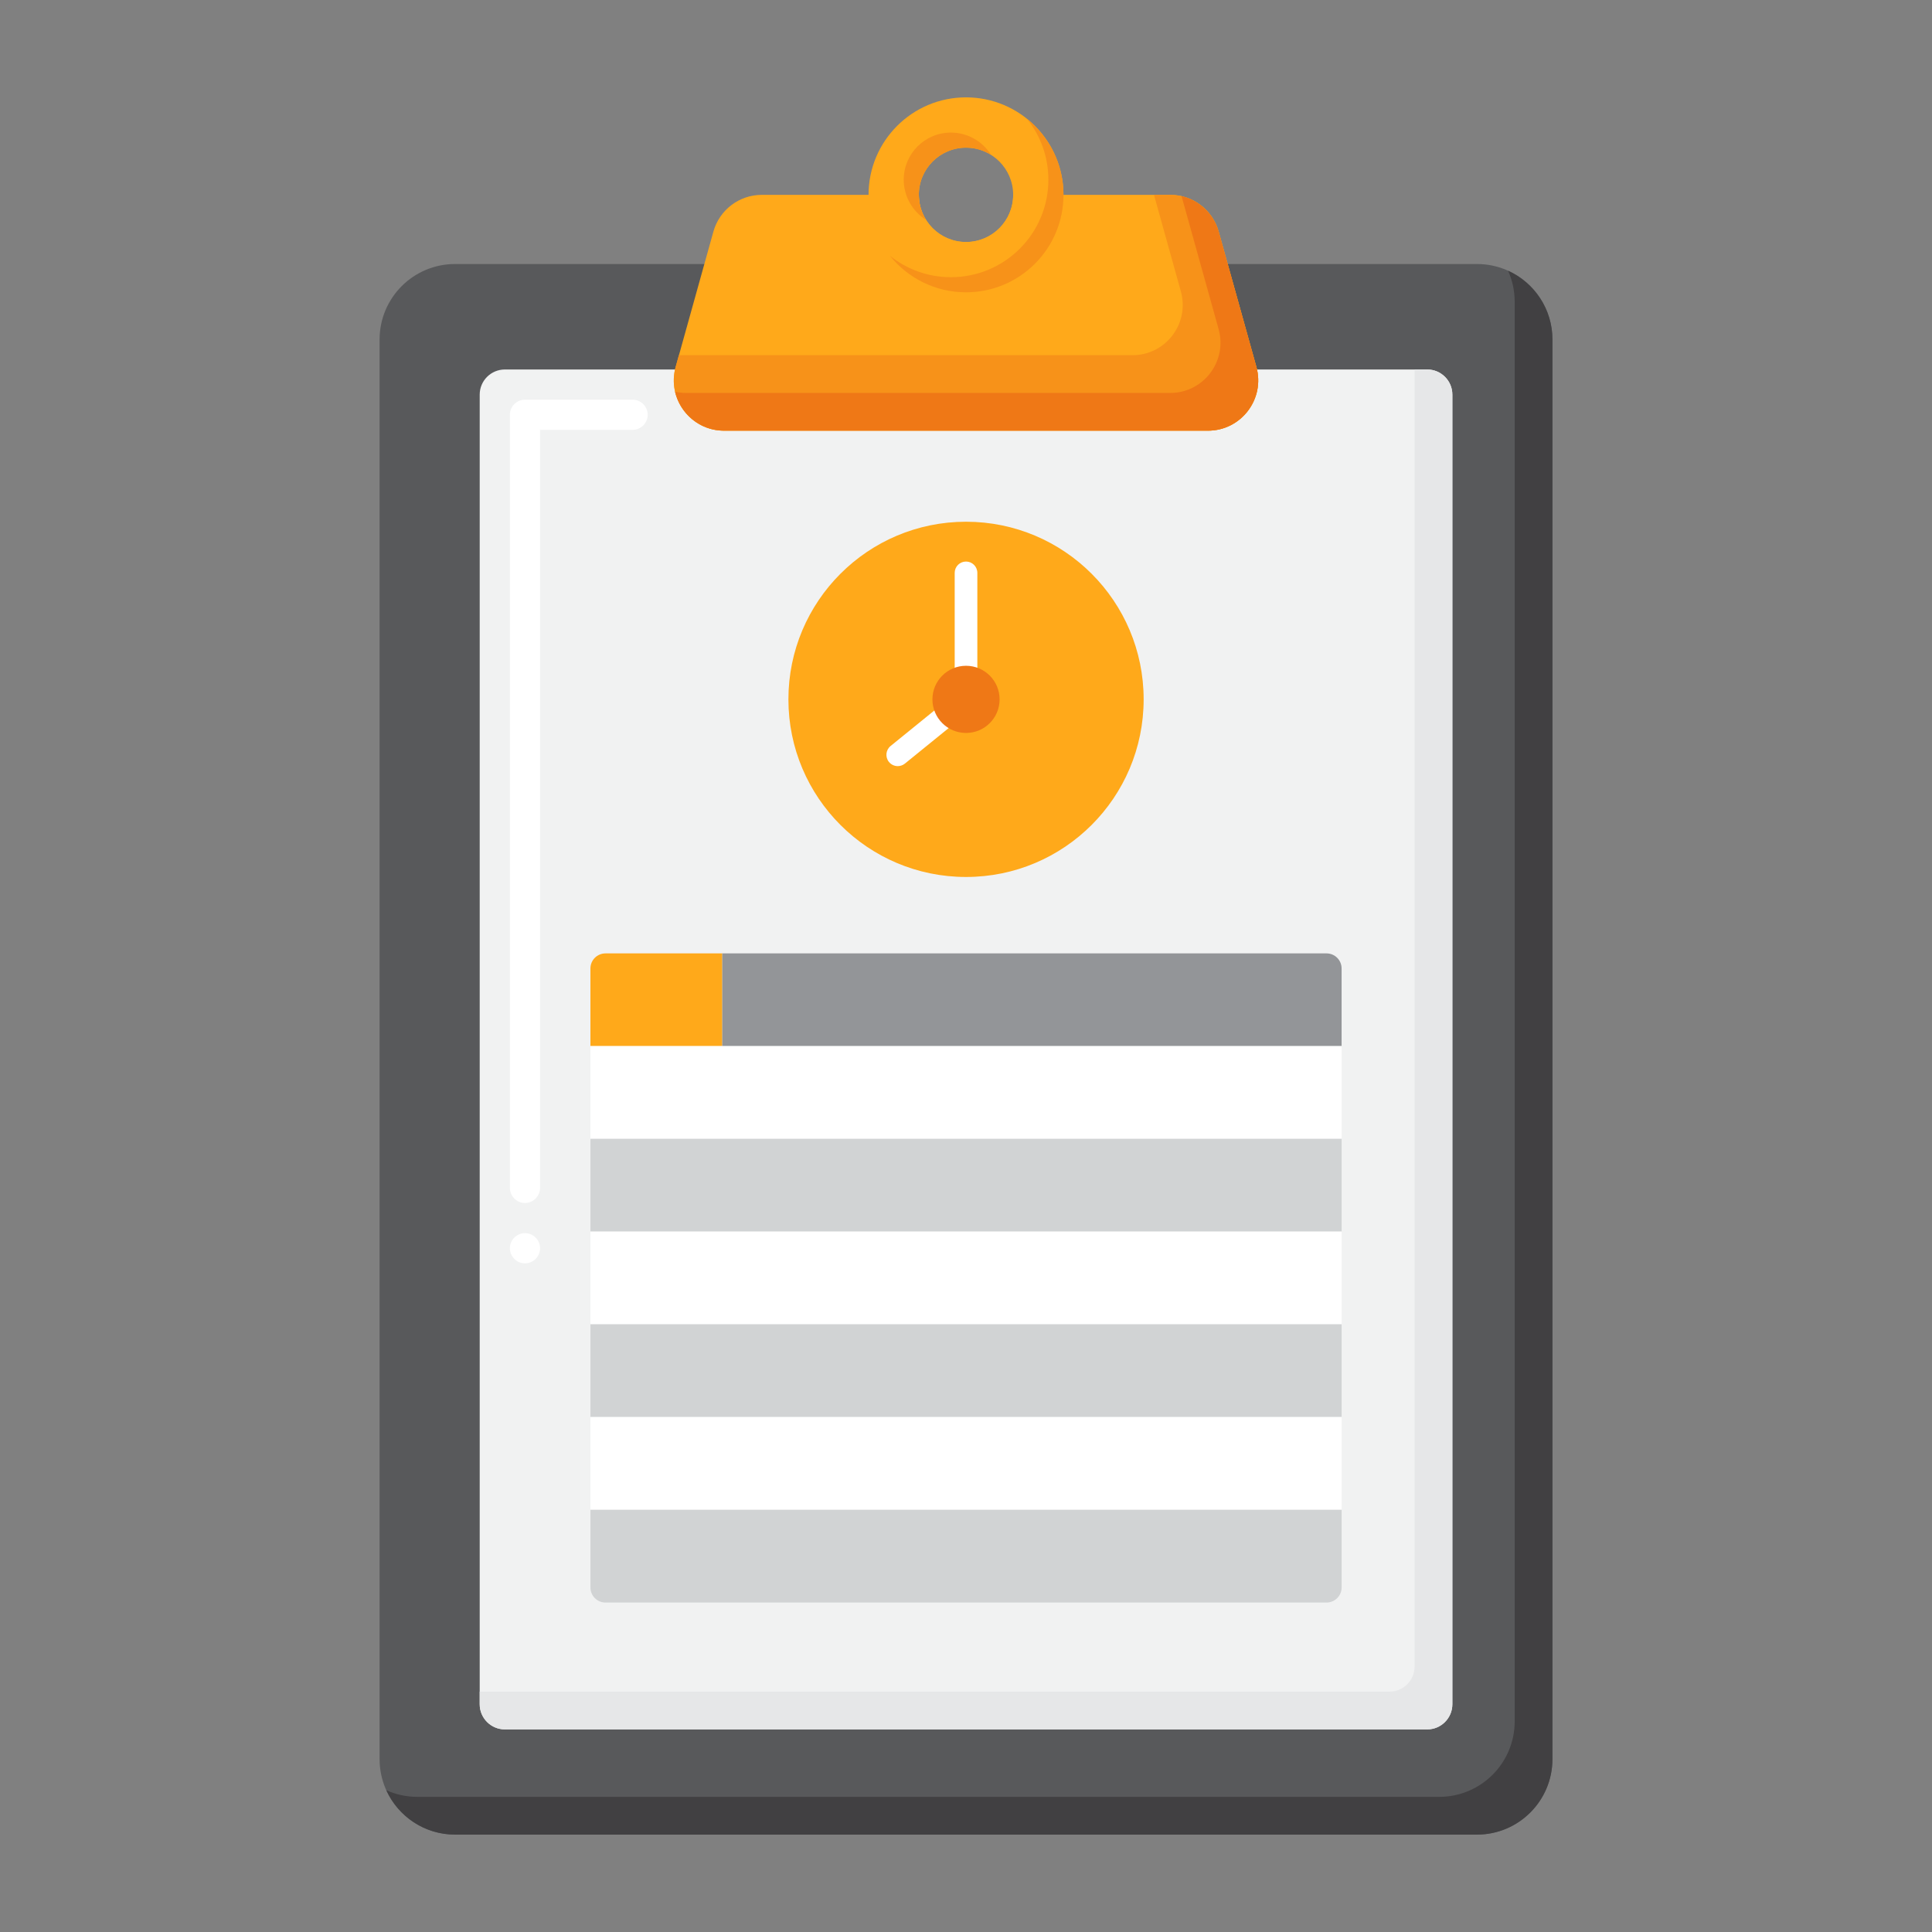 <svg width="61" height="61" viewBox="0 0 61 61" fill="none" xmlns="http://www.w3.org/2000/svg">
<rect x="0" y="0" width="61" height="61" fill="#808080" stroke="none"/>
<g id="Layer_1">
<g id="Group">
<g id="Group_2">
<g id="Group_3">
<g id="Group_4">
<g id="Group_5">
<g id="Group_6">
<path id="Vector" d="M46.633 57.924H14.368C13.052 57.924 11.985 56.857 11.985 55.542V10.719C11.985 9.403 13.052 8.336 14.368 8.336H46.632C47.948 8.336 49.015 9.403 49.015 10.719V55.541C49.015 56.857 47.948 57.924 46.633 57.924Z" fill="#58595B"/>
</g>
<g id="Group_7">
<path id="Vector_2" d="M47.614 8.547C47.749 8.846 47.824 9.178 47.824 9.528V54.35C47.824 55.666 46.758 56.733 45.442 56.733H13.177C12.828 56.733 12.496 56.658 12.196 56.522C12.57 57.349 13.402 57.925 14.368 57.925H46.633C47.949 57.925 49.016 56.858 49.016 55.542V10.719C49.016 9.753 48.441 8.921 47.614 8.547Z" fill="#414042"/>
</g>
<g id="Group_8">
<path id="Vector_3" d="M45.062 54.603H15.941C15.502 54.603 15.146 54.247 15.146 53.808V12.46C15.146 12.021 15.502 11.666 15.941 11.666H45.062C45.5 11.666 45.856 12.021 45.856 12.46V53.808C45.856 54.247 45.5 54.603 45.062 54.603Z" fill="#F1F2F2"/>
</g>
<g id="Group_9">
<path id="Vector_4" d="M45.062 11.666H44.664V52.617C44.664 53.056 44.309 53.411 43.87 53.411H15.146V53.808C15.146 54.247 15.502 54.603 15.941 54.603H45.062C45.5 54.603 45.856 54.247 45.856 53.808V12.46C45.856 12.021 45.5 11.666 45.062 11.666Z" fill="#E6E7E8"/>
</g>
<g id="Group_10">
<path id="Vector_5" d="M16.575 39.888C16.313 39.888 16.099 39.674 16.099 39.411C16.099 39.149 16.313 38.935 16.575 38.935C16.837 38.935 17.052 39.149 17.052 39.411C17.052 39.674 16.837 39.888 16.575 39.888ZM16.575 37.982C16.313 37.982 16.099 37.767 16.099 37.505V13.096C16.099 12.969 16.149 12.848 16.239 12.76C16.327 12.669 16.449 12.619 16.575 12.619H19.973C20.235 12.619 20.45 12.834 20.45 13.096C20.45 13.358 20.235 13.572 19.973 13.572H17.052V37.505C17.052 37.767 16.837 37.982 16.575 37.982Z" fill="white"/>
</g>
<g id="Group_11">
<path id="Vector_6" d="M39.668 11.583L38.478 7.314C38.287 6.627 37.661 6.152 36.948 6.152H31.99C31.99 6.975 31.323 7.641 30.501 7.641C29.678 7.641 29.012 6.975 29.012 6.152H24.054C23.341 6.152 22.715 6.627 22.524 7.314L21.334 11.583C21.052 12.595 21.813 13.598 22.864 13.598H38.138C39.189 13.598 39.95 12.595 39.668 11.583Z" fill="#FFA91A"/>
</g>
<g id="Group_12">
<path id="Vector_7" d="M39.667 11.583L38.477 7.314C38.286 6.627 37.66 6.152 36.947 6.152H36.435L37.284 9.2C37.567 10.213 36.806 11.215 35.754 11.215H21.435L21.333 11.583C21.05 12.595 21.812 13.598 22.863 13.598H38.137C39.188 13.598 39.949 12.595 39.667 11.583Z" fill="#F79219"/>
</g>
<g id="Group_13">
<g id="Group_14">
<path id="Vector_8" d="M39.668 11.583L38.478 7.314C38.319 6.746 37.863 6.322 37.306 6.193L38.476 10.392C38.759 11.404 37.998 12.407 36.946 12.407H21.672C21.548 12.407 21.429 12.393 21.314 12.367C21.474 13.056 22.09 13.598 22.863 13.598H38.138C39.189 13.598 39.95 12.596 39.668 11.583Z" fill="#EF7816"/>
</g>
<g id="Group_15">
<path id="Vector_9" d="M29.036 6.425C29.019 6.337 29.011 6.246 29.011 6.152H28.415C28.595 6.287 28.806 6.383 29.036 6.425Z" fill="#F79219"/>
</g>
</g>
<g id="Group_16">
<path id="Vector_10" d="M30.5 3.074C28.801 3.074 27.423 4.452 27.423 6.152C27.423 7.852 28.801 9.229 30.5 9.229C32.2 9.229 33.578 7.852 33.578 6.152C33.578 4.452 32.2 3.074 30.5 3.074ZM30.5 7.641C29.678 7.641 29.011 6.974 29.011 6.152C29.011 5.33 29.678 4.663 30.5 4.663C31.323 4.663 31.989 5.33 31.989 6.152C31.989 6.974 31.323 7.641 30.5 7.641Z" fill="#FFA91A"/>
</g>
<g id="Group_17">
<g id="Group_18">
<path id="Vector_11" d="M32.425 3.75C32.848 4.277 33.101 4.946 33.101 5.675C33.101 7.375 31.723 8.752 30.023 8.752C29.295 8.752 28.626 8.499 28.099 8.076C28.663 8.779 29.529 9.229 30.5 9.229C32.2 9.229 33.578 7.851 33.578 6.151C33.578 5.18 33.128 4.314 32.425 3.75Z" fill="#F79219"/>
</g>
<g id="Group_19">
<path id="Vector_12" d="M29.236 6.939C29.093 6.71 29.011 6.44 29.011 6.151C29.011 5.329 29.677 4.662 30.5 4.662C30.789 4.662 31.059 4.745 31.288 4.887C31.024 4.466 30.557 4.186 30.023 4.186C29.201 4.186 28.534 4.852 28.534 5.675C28.534 6.208 28.815 6.676 29.236 6.939Z" fill="#F79219"/>
</g>
</g>
</g>
</g>
</g>
</g>
<g id="Group_20">
<g id="Group_21">
<path id="Vector_13" d="M30.501 27.689C33.599 27.689 36.109 25.178 36.109 22.081C36.109 18.984 33.599 16.473 30.501 16.473C27.404 16.473 24.893 18.984 24.893 22.081C24.893 25.178 27.404 27.689 30.501 27.689Z" fill="#FFA91A"/>
</g>
<g id="Group_22">
<path id="Vector_14" d="M28.345 24.189C28.241 24.189 28.138 24.144 28.067 24.057C27.943 23.904 27.966 23.679 28.119 23.554L30.143 21.911V18.088C30.143 17.89 30.303 17.73 30.501 17.73C30.698 17.73 30.858 17.89 30.858 18.088V22.082C30.858 22.19 30.81 22.292 30.726 22.36L28.57 24.11C28.504 24.163 28.424 24.189 28.345 24.189Z" fill="white"/>
</g>
<g id="Group_23">
<path id="Vector_15" d="M30.501 23.142C31.086 23.142 31.561 22.668 31.561 22.082C31.561 21.496 31.086 21.021 30.501 21.021C29.915 21.021 29.44 21.496 29.44 22.082C29.44 22.668 29.915 23.142 30.501 23.142Z" fill="#EF7816"/>
</g>
</g>
<g id="Group_24">
<g id="Group_25">
<path id="Vector_16" d="M22.805 33.03H18.642V30.578C18.642 30.315 18.855 30.102 19.118 30.102H22.805V33.03Z" fill="#FFA91A"/>
</g>
<g id="Group_26">
<path id="Vector_17" d="M42.359 33.03H22.805V30.102H41.883C42.146 30.102 42.359 30.315 42.359 30.578V33.03Z" fill="#939598"/>
</g>
<g id="Group_27">
<path id="Vector_18" d="M18.642 33.029H42.36V35.957H18.642V33.029Z" fill="white"/>
</g>
<g id="Group_28">
<path id="Vector_19" d="M18.642 35.957H42.36V38.885H18.642V35.957Z" fill="#D1D3D4"/>
</g>
<g id="Group_29">
<path id="Vector_20" d="M18.642 38.885H42.36V41.813H18.642V38.885Z" fill="white"/>
</g>
<g id="Group_30">
<path id="Vector_21" d="M18.642 41.812H42.36V44.74H18.642V41.812Z" fill="#D1D3D4"/>
</g>
<g id="Group_31">
<path id="Vector_22" d="M18.642 44.742H42.36V47.67H18.642V44.742Z" fill="white"/>
</g>
<g id="Group_32">
<path id="Vector_23" d="M41.883 50.598H19.118C18.855 50.598 18.642 50.385 18.642 50.121V47.67H42.36V50.121C42.36 50.385 42.146 50.598 41.883 50.598Z" fill="#D1D3D4"/>
</g>
</g>
</g>
</g>
</svg>
